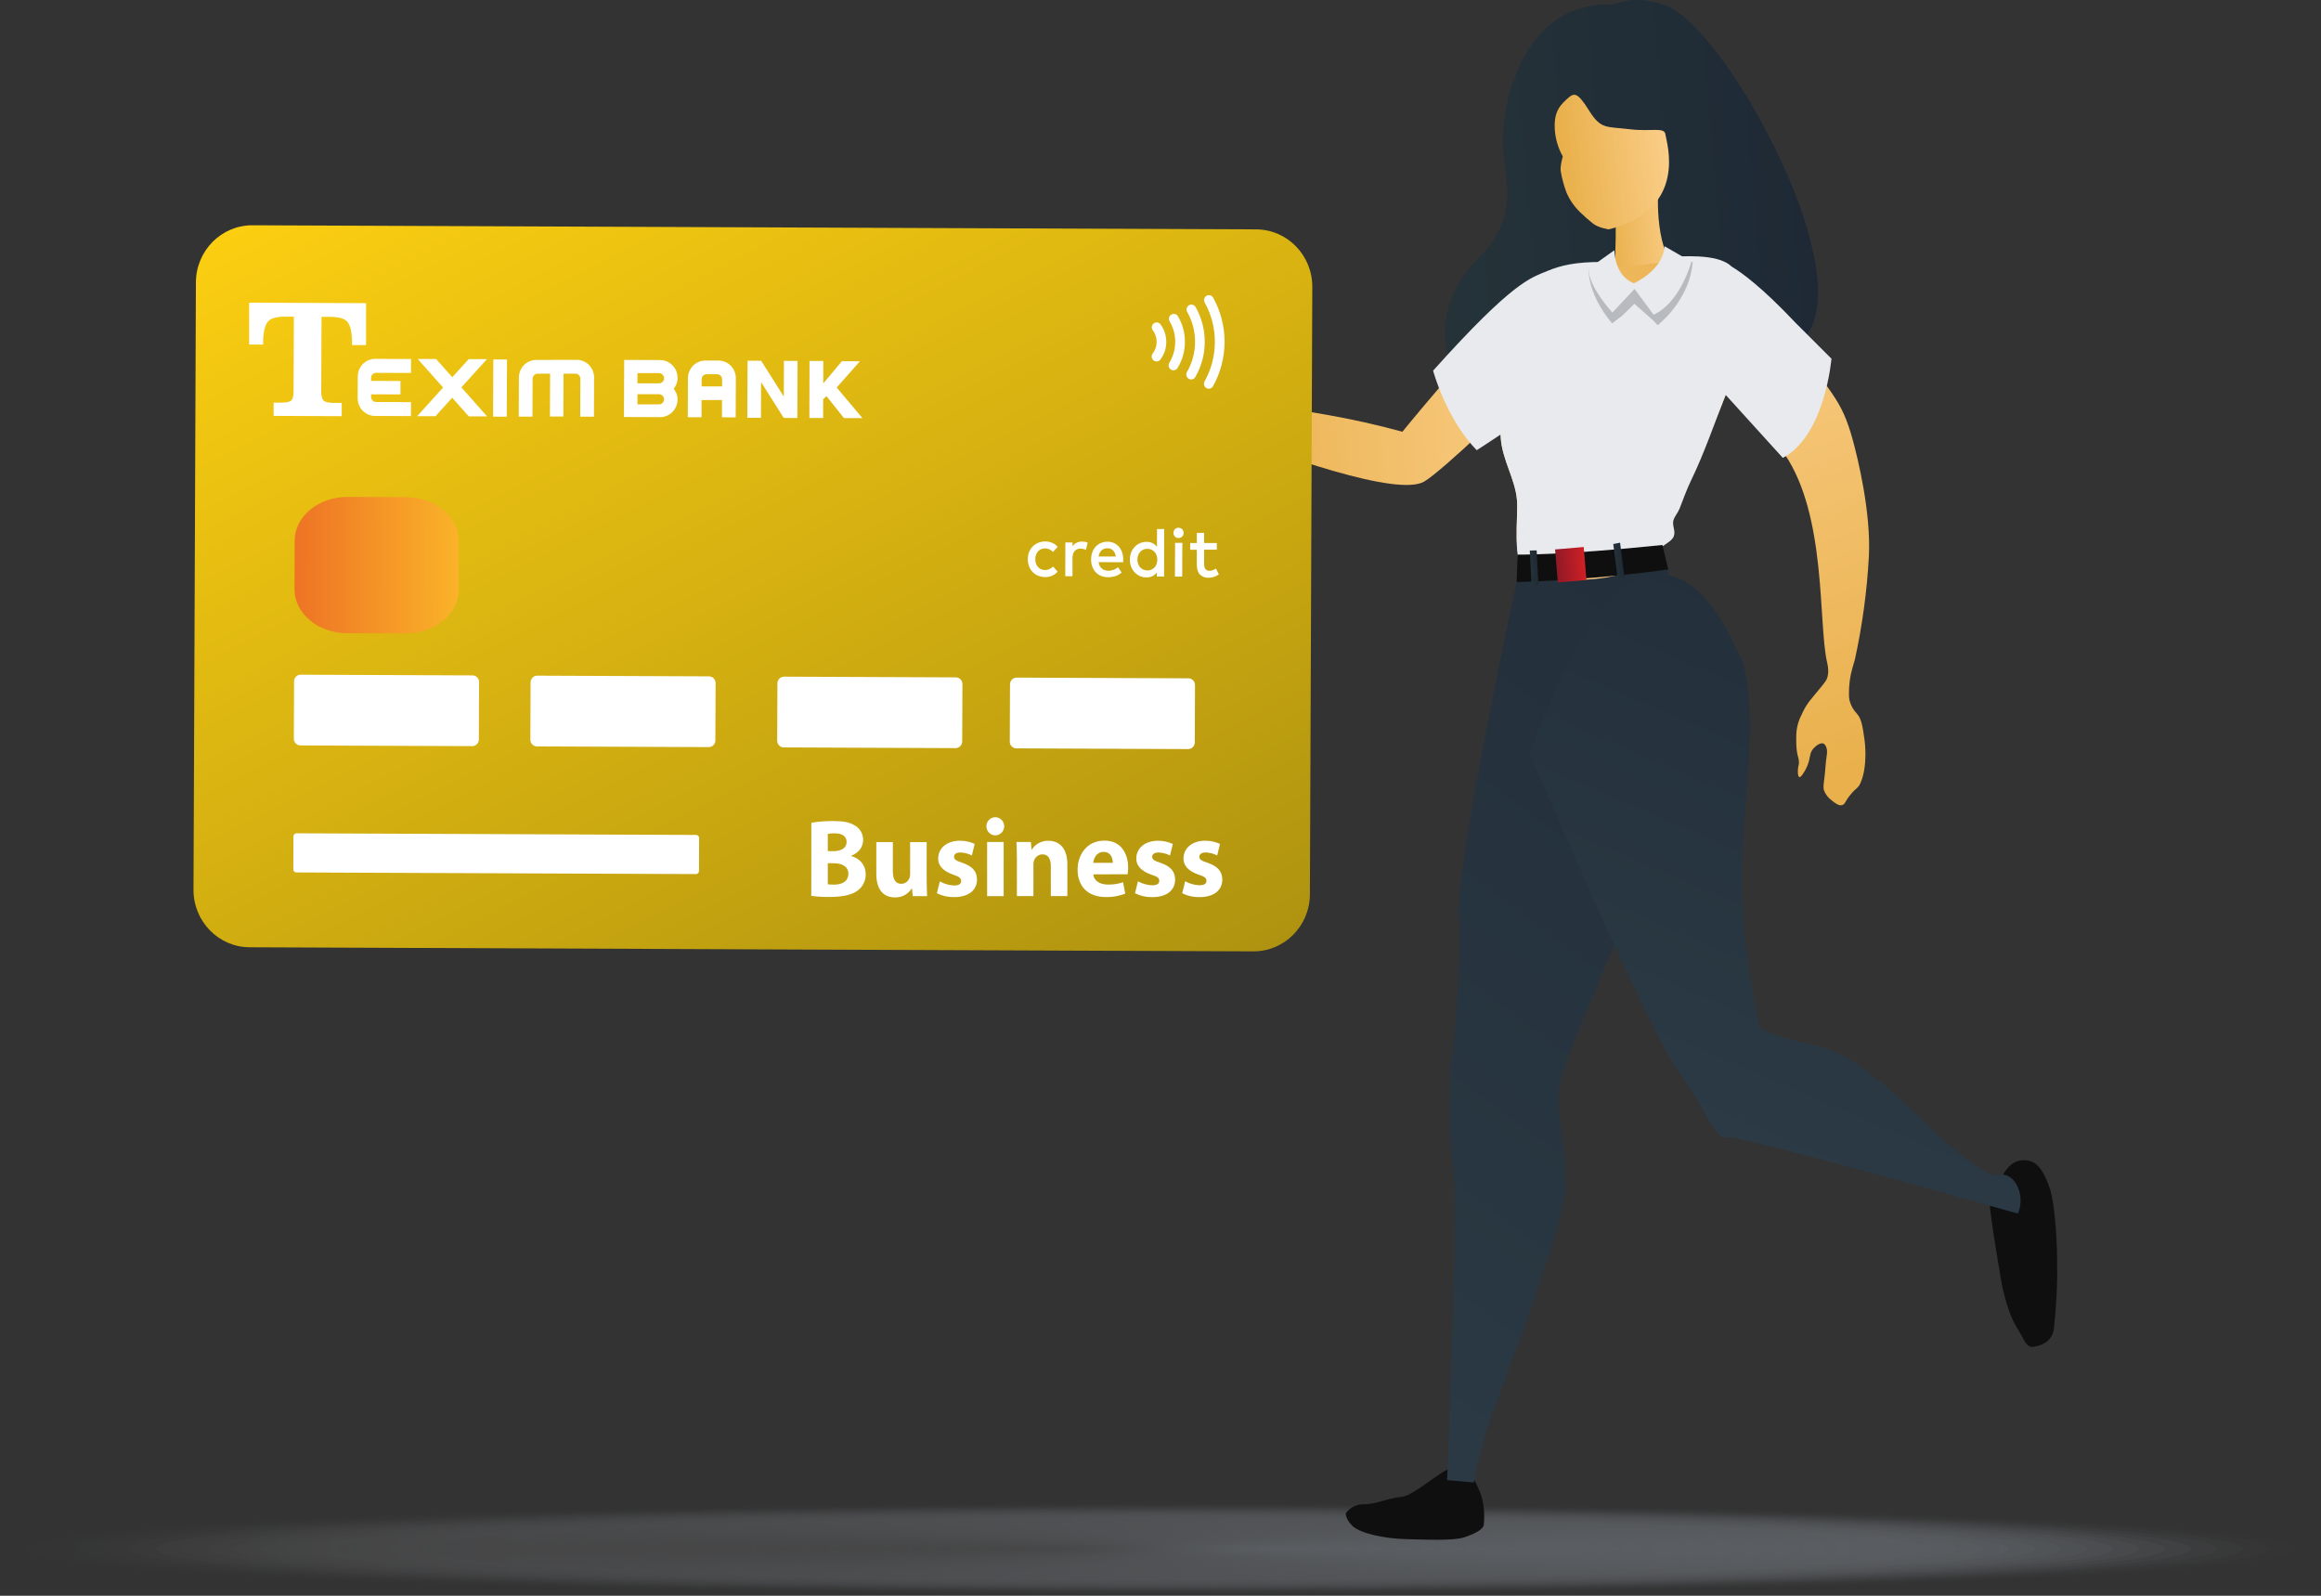 <?xml version="1.0" encoding="UTF-8"?> <svg xmlns="http://www.w3.org/2000/svg" width="400" height="275" viewBox="0 0 400 275" fill="none"><rect x="0" y="0" width="400" height="275" fill="#333333" stroke="none"/><g opacity="0.25"><path opacity="0.02" d="M395.52 266.929C395.52 271.286 307.983 274.817 199.998 274.817C92.013 274.817 4.488 271.286 4.488 266.929C4.488 262.572 92.024 259.041 200.005 259.041C307.987 259.041 395.52 262.572 395.52 266.929Z" fill="url(#paint0_linear_251_14033)"></path><path opacity="0.05" d="M199.998 274.638C305.505 274.638 391.036 271.187 391.036 266.929C391.036 262.671 305.505 259.22 199.998 259.22C94.492 259.22 8.961 262.671 8.961 266.929C8.961 271.187 94.492 274.638 199.998 274.638Z" fill="url(#paint1_linear_251_14033)"></path><path opacity="0.07" d="M386.555 266.929C386.555 271.086 303.02 274.455 199.998 274.455C96.977 274.455 13.442 271.086 13.442 266.929C13.442 262.772 96.977 259.402 199.998 259.402C303.02 259.402 386.555 262.772 386.555 266.929Z" fill="url(#paint2_linear_251_14033)"></path><path opacity="0.1" d="M382.074 266.929C382.074 270.987 300.558 274.276 199.998 274.276C99.438 274.276 17.925 270.987 17.925 266.929C17.925 262.87 99.442 259.582 199.998 259.582C300.555 259.582 382.074 262.87 382.074 266.929Z" fill="url(#paint3_linear_251_14033)"></path><path opacity="0.12" d="M199.998 274.093C298.082 274.093 377.594 270.886 377.594 266.929C377.594 262.972 298.082 259.764 199.998 259.764C101.915 259.764 22.403 262.972 22.403 266.929C22.403 270.886 101.915 274.093 199.998 274.093Z" fill="url(#paint4_linear_251_14033)"></path><path opacity="0.15" d="M373.113 266.929C373.113 270.794 295.608 273.914 199.998 273.914C104.388 273.914 26.887 270.787 26.887 266.929C26.887 263.071 104.392 259.944 199.998 259.944C295.605 259.944 373.113 263.071 373.113 266.929Z" fill="url(#paint5_linear_251_14033)"></path><path opacity="0.17" d="M199.998 273.731C293.131 273.731 368.629 270.686 368.629 266.929C368.629 263.172 293.131 260.126 199.998 260.126C106.866 260.126 31.367 263.172 31.367 266.929C31.367 270.686 106.866 273.731 199.998 273.731Z" fill="url(#paint6_linear_251_14033)"></path><path opacity="0.2" d="M364.152 266.929C364.152 270.587 290.658 273.552 199.998 273.552C109.338 273.552 35.848 270.587 35.848 266.929C35.848 263.271 109.342 260.305 199.998 260.305C290.655 260.305 364.152 263.271 364.152 266.929Z" fill="url(#paint7_linear_251_14033)"></path><path opacity="0.22" d="M359.686 266.929C359.686 270.488 288.183 273.37 199.998 273.37C111.813 273.37 40.328 270.488 40.328 266.929C40.328 263.37 111.817 260.488 199.998 260.488C288.18 260.488 359.686 263.373 359.686 266.929Z" fill="url(#paint8_linear_251_14033)"></path><path opacity="0.24" d="M355.198 266.929C355.198 270.387 285.719 273.19 200.009 273.19C114.298 273.19 44.822 270.379 44.822 266.929C44.822 263.478 114.302 260.667 200.009 260.667C285.715 260.667 355.198 263.471 355.198 266.929Z" fill="url(#paint9_linear_251_14033)"></path><path opacity="0.27" d="M199.998 273.008C283.232 273.008 350.707 270.286 350.707 266.929C350.707 263.572 283.232 260.85 199.998 260.85C116.764 260.85 49.289 263.572 49.289 266.929C49.289 270.286 116.764 273.008 199.998 273.008Z" fill="url(#paint10_linear_251_14033)"></path><path opacity="0.29" d="M346.223 266.929C346.223 270.186 280.755 272.828 199.995 272.828C119.235 272.828 53.77 270.186 53.77 266.929C53.77 263.672 119.238 261.029 199.995 261.029C280.751 261.029 346.223 263.672 346.223 266.929Z" fill="url(#paint11_linear_251_14033)"></path><path opacity="0.32" d="M341.736 266.929C341.736 270.091 278.273 272.649 199.988 272.649C121.703 272.649 58.243 270.088 58.243 266.929C58.243 263.77 121.717 261.212 199.998 261.212C278.28 261.212 341.736 263.77 341.736 266.929Z" fill="url(#paint12_linear_251_14033)"></path><path opacity="0.34" d="M337.266 266.929C337.266 269.989 275.822 272.466 199.998 272.466C124.174 272.466 62.734 270.007 62.734 266.929C62.734 263.851 124.178 261.391 199.998 261.391C275.819 261.391 337.266 263.882 337.266 266.929Z" fill="url(#paint13_linear_251_14033)"></path><path opacity="0.37" d="M332.785 266.929C332.785 269.887 273.333 272.287 199.998 272.287C126.663 272.287 67.215 269.887 67.215 266.929C67.215 263.97 126.684 261.57 199.998 261.57C273.313 261.57 332.785 263.97 332.785 266.929Z" fill="url(#paint14_linear_251_14033)"></path><path opacity="0.39" d="M199.998 272.105C270.858 272.105 328.301 269.787 328.301 266.929C328.301 264.07 270.858 261.753 199.998 261.753C129.139 261.753 71.696 264.07 71.696 266.929C71.696 269.787 129.139 272.105 199.998 272.105Z" fill="url(#paint15_linear_251_14033)"></path><path opacity="0.41" d="M323.82 266.929C323.82 269.687 268.383 271.925 199.998 271.925C131.613 271.925 76.179 269.687 76.179 266.929C76.179 264.171 131.613 261.932 199.998 261.932C268.383 261.932 323.82 264.171 323.82 266.929Z" fill="url(#paint16_linear_251_14033)"></path><path opacity="0.44" d="M319.34 266.929C319.34 269.589 265.908 271.743 199.998 271.743C134.088 271.743 80.66 269.589 80.66 266.929C80.66 264.269 134.088 262.126 199.998 262.126C265.908 262.126 319.34 264.269 319.34 266.929Z" fill="url(#paint17_linear_251_14033)"></path><path opacity="0.46" d="M314.86 266.929C314.86 269.487 263.427 271.563 199.998 271.563C136.57 271.563 85.141 269.504 85.141 266.929C85.141 264.353 136.574 262.294 199.998 262.294C263.423 262.294 314.86 264.371 314.86 266.929Z" fill="url(#paint18_linear_251_14033)"></path><path opacity="0.49" d="M199.998 271.381C260.958 271.381 310.376 269.388 310.376 266.929C310.376 264.47 260.958 262.477 199.998 262.477C139.039 262.477 89.621 264.47 89.621 266.929C89.621 269.388 139.039 271.381 199.998 271.381Z" fill="url(#paint19_linear_251_14033)"></path><path opacity="0.51" d="M305.898 266.929C305.898 269.29 258.487 271.202 199.998 271.202C141.51 271.202 94.102 269.29 94.102 266.929C94.102 264.568 141.527 262.656 199.998 262.656C258.47 262.656 305.898 264.585 305.898 266.929Z" fill="url(#paint20_linear_251_14033)"></path><path opacity="0.54" d="M301.418 266.929C301.418 269.188 256.012 271.022 199.998 271.022C143.985 271.022 98.582 269.188 98.582 266.929C98.582 264.67 143.988 262.828 199.998 262.828C256.008 262.828 301.418 264.67 301.418 266.929Z" fill="url(#paint21_linear_251_14033)"></path><path opacity="0.56" d="M296.934 266.929C296.934 269.09 253.537 270.84 199.998 270.84C146.46 270.84 103.063 269.083 103.063 266.929C103.063 264.775 146.463 263.018 199.998 263.018C253.533 263.018 296.934 264.768 296.934 266.929Z" fill="url(#paint22_linear_251_14033)"></path><path opacity="0.59" d="M292.453 266.929C292.453 268.988 251.062 270.66 199.998 270.66C148.935 270.66 107.547 268.988 107.547 266.929C107.547 264.87 148.938 263.197 199.998 263.197C251.058 263.197 292.453 264.87 292.453 266.929Z" fill="url(#paint23_linear_251_14033)"></path><path opacity="0.61" d="M199.998 270.478C248.585 270.478 287.973 268.889 287.973 266.929C287.973 264.969 248.585 263.38 199.998 263.38C151.411 263.38 112.024 264.969 112.024 266.929C112.024 268.889 151.411 270.478 199.998 270.478Z" fill="url(#paint24_linear_251_14033)"></path><path opacity="0.63" d="M283.492 266.929C283.492 268.791 246.112 270.299 199.998 270.299C153.885 270.299 116.508 268.802 116.508 266.929C116.508 265.056 153.888 263.559 199.998 263.559C246.109 263.559 283.492 265.07 283.492 266.929Z" fill="url(#paint25_linear_251_14033)"></path><path opacity="0.66" d="M279.012 266.929C279.012 268.686 243.637 270.116 199.998 270.116C156.36 270.116 120.988 268.689 120.988 266.929C120.988 265.169 156.37 263.742 199.998 263.742C243.627 263.742 279.012 265.169 279.012 266.929Z" fill="url(#paint26_linear_251_14033)"></path><path opacity="0.68" d="M274.531 266.929C274.531 268.591 241.162 269.937 199.998 269.937C158.835 269.937 125.469 268.591 125.469 266.929C125.469 265.267 158.838 263.921 199.998 263.921C241.158 263.921 274.531 265.267 274.531 266.929Z" fill="url(#paint27_linear_251_14033)"></path><path opacity="0.71" d="M270.051 266.929C270.051 268.489 238.687 269.74 199.998 269.74C161.31 269.74 129.949 268.475 129.949 266.929C129.949 265.383 161.313 264.118 199.998 264.118C238.683 264.118 270.051 265.369 270.051 266.929Z" fill="url(#paint28_linear_251_14033)"></path><path opacity="0.73" d="M265.567 266.929C265.567 268.391 236.226 269.575 199.981 269.575C163.736 269.575 134.416 268.391 134.416 266.929C134.416 265.467 163.757 264.283 199.981 264.283C236.205 264.283 265.567 265.467 265.567 266.929Z" fill="url(#paint29_linear_251_14033)"></path><path opacity="0.76" d="M261.086 266.929C261.086 268.289 233.737 269.388 199.988 269.388C166.239 269.388 138.89 268.282 138.89 266.929C138.89 265.576 166.239 264.469 199.988 264.469C233.737 264.469 261.086 265.569 261.086 266.929Z" fill="url(#paint30_linear_251_14033)"></path><path opacity="0.78" d="M256.606 266.929C256.606 268.19 231.262 269.213 199.995 269.213C168.728 269.213 143.384 268.19 143.384 266.929C143.384 265.668 168.728 264.645 199.995 264.645C231.262 264.645 256.606 265.668 256.606 266.929Z" fill="url(#paint31_linear_251_14033)"></path><path opacity="0.8" d="M252.125 266.929C252.125 268.092 228.787 269.037 200.002 269.037C171.217 269.037 147.878 268.095 147.878 266.929C147.878 265.762 171.217 264.821 200.002 264.821C228.787 264.821 252.125 265.769 252.125 266.929Z" fill="url(#paint32_linear_251_14033)"></path><path opacity="0.83" d="M247.645 266.929C247.645 267.983 226.312 268.851 200.009 268.851C173.705 268.851 152.373 267.99 152.373 266.929C152.373 265.868 173.705 265.007 200.009 265.007C226.312 265.007 247.645 265.868 247.645 266.929Z" fill="url(#paint33_linear_251_14033)"></path><path opacity="0.85" d="M243.164 266.929C243.164 267.892 223.834 268.686 199.998 268.686C176.163 268.686 156.85 267.906 156.85 266.929C156.85 265.952 176.18 265.172 199.998 265.172C223.816 265.172 243.164 265.966 243.164 266.929Z" fill="url(#paint34_linear_251_14033)"></path><path opacity="0.88" d="M238.68 266.929C238.68 267.79 221.362 268.489 199.998 268.489C178.634 268.489 161.316 267.786 161.316 266.929C161.316 266.072 178.638 265.369 199.998 265.369C221.358 265.369 238.68 266.068 238.68 266.929Z" fill="url(#paint35_linear_251_14033)"></path><path opacity="0.9" d="M234.199 266.929C234.199 267.691 218.887 268.31 199.998 268.31C181.11 268.31 165.801 267.691 165.801 266.929C165.801 266.167 181.113 265.548 199.998 265.548C218.883 265.548 234.199 266.167 234.199 266.929Z" fill="url(#paint36_linear_251_14033)"></path><path opacity="0.93" d="M229.719 266.929C229.719 267.593 216.412 268.127 199.998 268.127C183.585 268.127 170.281 267.593 170.281 266.929C170.281 266.265 183.585 265.731 199.998 265.731C216.412 265.731 229.719 266.268 229.719 266.929Z" fill="url(#paint37_linear_251_14033)"></path><path opacity="0.95" d="M225.239 266.929C225.239 267.491 213.941 267.948 199.998 267.948C186.056 267.948 174.762 267.491 174.762 266.929C174.762 266.367 186.06 265.91 199.998 265.91C213.937 265.91 225.239 266.367 225.239 266.929Z" fill="url(#paint38_linear_251_14033)"></path><path opacity="0.98" d="M220.758 266.929C220.758 267.393 211.465 267.765 199.998 267.765C188.531 267.765 179.242 267.393 179.242 266.929C179.242 266.465 188.535 266.093 199.998 266.093C211.462 266.093 220.758 266.465 220.758 266.929Z" fill="url(#paint39_linear_251_14033)"></path><path opacity="0.25" d="M216.277 266.929C216.277 267.28 208.99 267.586 199.998 267.586C191.006 267.586 183.723 267.291 183.723 266.929C183.723 266.567 191.01 266.272 199.998 266.272C208.987 266.272 216.277 266.567 216.277 266.929Z" fill="url(#paint40_linear_251_14033)"></path></g><path d="M290.379 52.748C288.48 56.891 292.229 60.127 296.882 64.85C305.256 73.318 304.248 73.395 307.562 78.262C314.811 88.873 313.344 107.268 314.863 114.077C314.991 114.654 315.298 115.834 314.818 117.043C314.67 117.419 313.907 118.329 312.402 120.142C311.952 120.649 311.548 121.196 311.194 121.776C310.916 122.243 310.669 122.729 310.455 123.231C309.885 124.328 309.582 125.549 309.571 126.79C309.54 127.401 309.571 127.879 309.571 128.101C309.577 128.82 309.66 129.536 309.82 130.237C309.968 130.661 310.039 131.108 310.03 131.558C309.994 131.816 309.944 132.072 309.882 132.324C309.796 132.936 309.837 133.842 310.103 133.923C310.369 134.004 311.042 132.96 311.394 132.166C312.115 130.536 311.739 129.886 312.516 129.004C312.964 128.484 313.776 127.911 314.283 128.15C314.405 128.22 314.506 128.322 314.576 128.445C315.001 129.092 314.863 129.917 314.811 130.233C314.618 131.439 314.594 132.672 314.438 133.884C314.224 135.532 314.221 135.813 314.352 136.214C314.618 136.913 315.083 137.515 315.688 137.943C316.306 138.435 316.91 138.912 317.479 138.74C318.049 138.568 317.956 138.038 319.016 136.822C319.222 136.575 319.442 136.34 319.675 136.119C319.922 135.93 320.146 135.71 320.341 135.465C320.443 135.322 320.53 135.169 320.603 135.009C321.967 132.004 321.349 127.63 321.349 127.63C321.004 125.17 320.835 123.951 320.058 123.034C319.408 122.372 318.948 121.542 318.729 120.634C318.671 120.311 318.644 119.982 318.65 119.654C318.622 118.109 318.826 116.568 319.254 115.086C319.354 114.734 319.664 113.68 319.664 113.68C320.948 107.83 321.756 101.882 322.081 95.897C322.471 88.241 320.124 78.817 319.319 75.869C317.317 68.539 315.719 68.195 307.583 56.543C306.82 55.45 302.485 45.745 295.812 45.946C293.164 45.956 291.742 49.769 290.379 52.748Z" fill="url(#paint41_linear_251_14033)"></path><path d="M287.596 1.191C282.17 -1.23 278.073 0.791 278.073 0.791C261.887 -0.06 258.428 19.326 259.067 25.872C259.705 32.418 261.642 37.545 254.486 44.846C245.96 53.55 248.752 64.112 253.689 67.591C255.825 69.098 258.566 70.163 261.445 70.908C264.867 71.748 268.356 72.272 271.87 72.475C273.575 72.587 275.076 72.626 276.226 72.636H276.758C277.917 72.636 278.601 72.608 278.601 72.608C278.28 65.556 281.103 61.751 284.814 59.867C285.678 59.432 286.584 59.091 287.517 58.849V58.849C290.002 58.235 292.577 58.098 295.111 58.444C298.373 58.87 300.727 59.931 300.437 60.609C302.082 60.924 303.761 61.012 305.429 60.869C307.528 60.651 309.153 59.948 310.368 58.859C321.549 48.841 298.028 5.847 287.596 1.191Z" fill="url(#paint42_linear_251_14033)"></path><path d="M344.984 221.278C344.984 221.278 345.913 226.075 347.463 228.566C349.012 231.057 349.154 232.329 350.569 232.08C351.984 231.83 353.707 231.12 353.98 228.896C354.411 225.007 354.594 221.094 354.525 217.181C354.47 211.812 353.928 207.016 353.389 205.235C352.851 203.453 352.112 201.766 351.073 200.765C350.034 199.764 347.825 199.5 346.351 200.913C344.877 202.325 343.054 206.317 342.951 207.62C342.847 208.924 344.984 221.278 344.984 221.278Z" fill="#100F0F"></path><path d="M249.843 253.085C247.934 253.71 243.478 257.867 241.438 257.983C239.398 258.099 237.03 259.297 235.021 259.23C234.427 259.218 233.84 259.349 233.305 259.613C232.771 259.877 232.306 260.266 231.949 260.748C231.949 260.748 231.738 261.567 233.026 262.909C234.313 264.251 238.708 265.147 242.087 265.232C245.466 265.316 250.399 265.566 252.311 264.937C254.224 264.308 255.573 263.559 255.698 262.828C255.902 261.158 255.772 259.463 255.315 257.846C254.71 255.885 252.947 253.029 252.947 253.029L249.843 253.085Z" fill="#100F0F"></path><path d="M287.507 98.111C287.507 98.111 288.459 138.558 283.116 151.32C277.772 164.081 270.468 180.614 268.963 186.179C267.458 191.745 271.19 200.041 269.233 208.27C267.275 216.5 261.293 232.642 257.814 241.907C256.142 246.307 254.861 250.849 253.986 255.481L249.391 255.07C249.391 255.07 251.238 210.445 250.506 202.747C249.774 195.048 249.529 186.088 250.113 182.761C250.696 179.433 251.783 167.272 251.404 157.592C251.024 147.911 261.376 100.293 261.376 100.293L287.507 98.111Z" fill="url(#paint43_linear_251_14033)"></path><path d="M263.641 129.819C263.641 129.819 283.316 176.13 289.053 184.282C294.79 192.434 295.529 196.45 297.624 195.997C299.72 195.544 347.77 209.142 347.77 209.142C348.113 208.335 348.268 207.457 348.222 206.578C348.176 205.7 347.93 204.844 347.504 204.079C346.04 201.454 343.186 202.624 343.186 202.624C332.219 195.874 329.095 188.966 318.125 182.216C313.838 179.577 307.559 179.707 303.282 177.065C301.939 170.336 299.941 160.708 300.206 149.148C300.451 138.642 303.027 123.926 300.455 114.471C296.24 104.358 290.331 96.347 282.295 99.769C272.374 104.007 263.641 129.819 263.641 129.819Z" fill="url(#paint44_linear_251_14033)"></path><path d="M209.936 69.112C209.936 69.112 207.92 69.151 206.981 68.536C206.042 67.921 205.204 66.255 204.41 65.401C203.616 64.547 203.298 63.845 201.738 62.787C200.178 61.73 200.091 61.659 198.369 61.217C196.646 60.774 195.994 61.023 194.872 60.865C193.75 60.707 193.719 61.122 192.77 60.563C191.821 60.004 191.141 60.138 191.123 60.51C191.106 60.883 191.703 61.698 192.611 62.197C193.519 62.696 194.869 63.012 195.545 63.954C196.222 64.895 196.377 65.672 196.018 65.978C195.659 66.283 195.462 66.522 193.823 66.171C192.604 65.927 191.408 65.574 190.25 65.117C189.56 64.818 188.579 64.414 187.941 64.611C187.302 64.808 186.56 65.472 185.921 65.721C185.283 65.971 184.603 67.127 184.737 67.478C184.872 67.829 185.321 68.128 186.325 69.453C187.33 70.777 187.099 70.946 187.806 71.459C188.514 71.972 193.567 73.392 195.055 73.567C196.7 73.794 198.374 73.603 199.929 73.012C201.507 72.355 202.214 71.793 203.612 72.12C205.01 72.446 205.763 72.534 206.719 73.093C207.635 73.554 208.59 73.928 209.574 74.21L209.936 69.112Z" fill="url(#paint45_linear_251_14033)"></path><path d="M241.687 74.407C241.687 74.407 261.963 49.435 268.104 46.807C274.245 44.178 271.097 58.051 266.299 63.465C261.5 68.88 248.49 81.199 245.456 82.981C240.91 85.651 221.269 78.764 206.857 73.17L205.387 68.768C205.387 68.768 224.496 69.607 241.687 74.407Z" fill="url(#paint46_linear_251_14033)"></path><path d="M278.073 48.957C278.073 48.957 278.849 39.572 278.218 33.605L285.77 32.959C285.77 32.959 284.994 44.066 289.754 47.098C289.754 47.084 278.711 61.807 278.073 48.957Z" fill="url(#paint47_linear_251_14033)"></path><path d="M301.055 57.748C298.418 66.248 294.842 74.657 290.962 82.647C289.253 86.161 286.913 96.087 283.409 97.573C279.015 99.468 274.23 100.23 269.478 99.79C267.662 99.597 264.428 100.043 263.033 98.641C260.517 96.112 261.687 89.277 261.449 86.248C261.155 82.503 258.867 79.252 258.639 75.356C258.363 70.668 260.24 68.859 262.091 65.138C264.583 60.103 262.926 51.547 267.161 47.509C269.609 45.176 274.2 46.079 277.241 46.037C282.674 45.963 288.09 44.74 293.465 44.681C301.004 44.593 303.023 51.406 301.055 57.748Z" fill="url(#paint48_linear_251_14033)"></path><path d="M309.526 55.714C303.634 49.459 300.11 46.929 298.404 45.928C296.029 43.532 289.174 44.284 288.266 44.213C287.358 44.143 285.581 50.032 284.814 48.781C284.048 47.53 283.948 49.294 281.663 49.786C279.378 50.278 277.924 46.434 277.969 47.913C278.014 49.393 276.192 45.155 276.192 45.155C271.635 45.099 268.887 45.756 266.678 46.694C263.837 47.899 260.931 48.317 246.978 63.876C246.978 63.876 249.212 72.19 254.503 77.58C254.503 77.58 256.291 76.438 258.608 74.888C258.608 75.036 258.608 75.187 258.628 75.345C258.856 79.245 261.145 82.496 261.438 86.238C261.676 89.267 260.506 96.804 263.023 99.334C264.403 100.739 267.765 98.438 269.581 98.631C274.238 99.123 279.012 99.418 283.389 97.577C284.718 97.011 285.273 95.82 286.022 94.695C286.654 93.754 288.045 93.459 288.463 92.404C288.808 91.491 288.142 90.56 288.397 89.66C288.58 89.01 289.167 88.364 289.433 87.703C290.085 86.069 290.662 84.39 291.432 82.805C293.73 78.061 295.443 73.016 297.4 68.047L307.251 78.908C314.549 75.043 315.633 61.81 315.633 61.81L309.526 55.714Z" fill="#E8EAEE"></path><path d="M272.111 98.894C272.106 99.059 272.054 99.218 271.962 99.353C271.87 99.489 271.742 99.594 271.592 99.656C271.443 99.719 271.279 99.736 271.12 99.706C270.961 99.676 270.814 99.6 270.696 99.487C270.579 99.374 270.496 99.228 270.458 99.068C270.42 98.909 270.428 98.741 270.481 98.585C270.534 98.43 270.631 98.294 270.758 98.193C270.886 98.092 271.039 98.03 271.2 98.016C271.435 98.011 271.662 98.101 271.833 98.265C272.003 98.43 272.103 98.656 272.111 98.894Z" fill="url(#paint49_linear_251_14033)"></path><path d="M277.261 39.526C277.261 39.526 275.48 39.287 274.5 38.5C273.416 37.611 273.15 37.362 272.336 36.589C271.314 35.616 270.502 34.439 269.95 33.131C269.517 31.973 269.193 30.775 268.984 29.554C268.818 28.76 269.329 26.954 269.329 26.954C268.521 25.514 268.048 23.904 267.948 22.249C267.81 19.568 268.563 18.433 269.909 17.193C271.255 15.952 271.725 15.64 273.903 19.115C275.915 22.326 276.83 21.778 280.934 22.277C284.545 22.713 286.851 21.849 287.013 23.145C287.175 24.442 291.079 36.076 277.261 39.526Z" fill="url(#paint50_linear_251_14033)"></path><path d="M261.552 95.574C261.552 95.574 269.125 95.718 286.502 93.919L287.507 98.135C278.839 99.316 270.117 100.044 261.376 100.317L261.552 95.574Z" fill="#100F0F"></path><path d="M272.937 94.265L268.004 94.687L268.474 100.377L273.406 99.955L272.937 94.265Z" fill="url(#paint51_linear_251_14033)"></path><path d="M265.146 100.852L263.958 100.873L263.641 94.871L264.828 94.85L265.146 100.852Z" fill="url(#paint52_linear_251_14033)"></path><path d="M279.961 99.478L278.791 99.703L278.028 93.75L279.201 93.525L279.961 99.478Z" fill="url(#paint53_linear_251_14033)"></path><path d="M281.673 52.355L284.801 55.124L285.684 56.037C285.684 56.037 291.207 51.821 291.715 45.145C291.287 45.071 290.855 44.997 290.413 44.93C284.908 49.639 279.868 52.098 274.535 46.093C274.3 46.146 274.048 46.206 273.786 46.272C273.786 46.272 273.44 50.489 277.828 55.731L279.606 54.368L281.677 52.348" fill="#B7BABE"></path><path d="M278.221 43.124C278.221 43.124 278.19 47.534 281.601 48.813C281.601 48.813 286.671 46.557 286.851 42.421L291.49 45.102C291.49 45.102 289.65 52.098 284.983 54.238L281.701 49.793L277.876 53.869C277.876 53.869 273.651 49.28 273.789 46.269L278.221 43.124Z" fill="#E8EAEE"></path><path d="M33.762 48.667L33.349 153.319C33.328 158.778 37.657 163.221 43.02 163.243L215.999 163.95C221.362 163.972 225.727 159.564 225.748 154.105L226.161 49.453C226.182 43.994 221.853 39.551 216.49 39.529L43.511 38.822C38.148 38.8 33.783 43.208 33.762 48.667Z" fill="url(#paint54_linear_251_14033)"></path><path d="M198.697 56.94C199.009 57.371 199.214 57.872 199.294 58.401C199.374 58.929 199.327 59.47 199.156 59.976C199.047 60.305 198.887 60.615 198.683 60.893C198.609 60.982 198.554 61.085 198.52 61.196C198.487 61.307 198.476 61.424 198.489 61.54C198.502 61.655 198.537 61.767 198.594 61.868C198.651 61.968 198.728 62.056 198.819 62.126C198.911 62.196 199.015 62.245 199.126 62.272C199.238 62.299 199.353 62.302 199.465 62.282C199.578 62.261 199.685 62.218 199.78 62.154C199.875 62.09 199.957 62.006 200.019 61.909C200.329 61.49 200.572 61.024 200.74 60.528C201.081 59.488 201.081 58.363 200.74 57.323C200.578 56.825 200.338 56.356 200.029 55.935C199.966 55.84 199.885 55.759 199.791 55.697C199.697 55.635 199.591 55.593 199.48 55.573C199.369 55.553 199.256 55.557 199.146 55.583C199.037 55.609 198.934 55.657 198.843 55.725C198.752 55.793 198.676 55.879 198.618 55.977C198.561 56.075 198.524 56.185 198.509 56.298C198.494 56.411 198.502 56.527 198.532 56.637C198.562 56.748 198.613 56.851 198.683 56.94" fill="white"></path><path d="M201.565 55.366C202.207 56.44 202.544 57.674 202.539 58.931C202.534 60.188 202.187 61.419 201.538 62.488C201.475 62.583 201.432 62.69 201.411 62.802C201.39 62.914 201.391 63.03 201.414 63.142C201.438 63.253 201.484 63.359 201.548 63.452C201.613 63.546 201.695 63.625 201.791 63.685C201.886 63.745 201.992 63.785 202.103 63.803C202.214 63.821 202.328 63.815 202.436 63.787C202.545 63.759 202.647 63.709 202.737 63.64C202.826 63.57 202.901 63.484 202.956 63.384C203.77 62.048 204.203 60.509 204.21 58.938C204.216 57.366 203.794 55.823 202.991 54.481C202.873 54.295 202.688 54.163 202.476 54.114C202.263 54.065 202.041 54.102 201.855 54.218C201.67 54.333 201.535 54.517 201.481 54.732C201.427 54.946 201.457 55.174 201.565 55.366" fill="white"></path><path d="M204.606 53.76C205.498 55.336 205.964 57.124 205.956 58.942C205.948 60.761 205.467 62.544 204.562 64.112C204.449 64.307 204.418 64.539 204.474 64.757C204.53 64.976 204.669 65.162 204.86 65.277C205.051 65.391 205.28 65.423 205.494 65.366C205.709 65.309 205.892 65.167 206.004 64.973C207.059 63.146 207.619 61.067 207.627 58.947C207.635 56.828 207.09 54.745 206.049 52.91C205.994 52.813 205.921 52.729 205.835 52.661C205.748 52.594 205.648 52.544 205.543 52.515C205.437 52.486 205.327 52.479 205.218 52.494C205.11 52.509 205.005 52.545 204.91 52.601C204.815 52.657 204.732 52.731 204.666 52.819C204.599 52.908 204.551 53.009 204.522 53.117C204.494 53.224 204.487 53.336 204.502 53.447C204.516 53.557 204.552 53.664 204.606 53.76" fill="white"></path><path d="M207.637 52.161C208.783 54.238 209.38 56.581 209.37 58.963C209.361 61.344 208.744 63.682 207.582 65.749C207.485 65.943 207.465 66.168 207.526 66.377C207.587 66.586 207.724 66.763 207.91 66.872C208.096 66.981 208.315 67.013 208.523 66.961C208.731 66.91 208.912 66.779 209.028 66.596C210.337 64.274 211.03 61.646 211.041 58.969C211.052 56.292 210.38 53.658 209.091 51.325C209.039 51.223 208.968 51.133 208.882 51.06C208.795 50.987 208.695 50.932 208.587 50.899C208.479 50.866 208.366 50.856 208.254 50.869C208.143 50.882 208.034 50.917 207.936 50.974C207.839 51.03 207.753 51.106 207.684 51.197C207.616 51.288 207.566 51.392 207.538 51.503C207.51 51.614 207.505 51.729 207.522 51.842C207.539 51.956 207.578 52.064 207.637 52.161" fill="white"></path><path d="M79.048 101.646C79.048 105.823 74.94 109.193 69.911 109.172L59.831 109.133C54.802 109.112 50.739 105.708 50.756 101.53L50.788 93.156C50.788 88.979 54.895 85.609 59.925 85.63L70.004 85.672C75.034 85.693 79.1 89.094 79.082 93.272L79.048 101.646Z" fill="url(#paint55_linear_251_14033)"></path><path d="M180.143 93.308C180.554 93.305 180.962 93.386 181.341 93.547C181.704 93.7 182.025 93.941 182.276 94.249L181.472 95.114C181.286 94.931 181.073 94.779 180.84 94.664C180.608 94.559 180.356 94.505 180.102 94.506C179.872 94.504 179.644 94.55 179.432 94.639C179.228 94.728 179.045 94.858 178.894 95.022C178.742 95.193 178.625 95.392 178.548 95.609C178.461 95.851 178.418 96.107 178.421 96.365C178.414 96.622 178.457 96.879 178.545 97.12C178.619 97.34 178.737 97.542 178.89 97.714C179.04 97.878 179.223 98.008 179.425 98.097C179.636 98.191 179.864 98.238 180.095 98.237C180.36 98.239 180.623 98.182 180.865 98.069C181.096 97.957 181.31 97.811 181.5 97.637L182.266 98.511C182.01 98.819 181.686 99.06 181.32 99.214C180.942 99.373 180.535 99.452 180.126 99.446C179.702 99.451 179.282 99.368 178.89 99.204C178.533 99.059 178.211 98.839 177.944 98.557C177.68 98.279 177.475 97.949 177.34 97.587C177.194 97.2 177.122 96.787 177.13 96.372C177.126 95.956 177.199 95.543 177.347 95.156C177.484 94.793 177.694 94.462 177.963 94.186C178.233 93.909 178.555 93.693 178.911 93.55C179.302 93.387 179.721 93.304 180.143 93.308ZM186.491 93.332C186.665 93.331 186.838 93.345 187.009 93.374C187.16 93.402 187.308 93.444 187.451 93.501L187.147 94.759C187.002 94.683 186.848 94.629 186.688 94.597C186.528 94.562 186.365 94.544 186.201 94.541C186.012 94.538 185.825 94.572 185.649 94.643C185.485 94.709 185.338 94.811 185.217 94.942C185.094 95.085 184.999 95.252 184.938 95.433C184.866 95.647 184.83 95.872 184.831 96.097V99.299H183.585L183.605 93.48H184.841V94.133C185.021 93.868 185.268 93.656 185.556 93.522C185.851 93.394 186.17 93.329 186.491 93.332ZM190.882 93.35C191.258 93.348 191.631 93.425 191.976 93.578C192.301 93.722 192.591 93.937 192.825 94.207C193.07 94.489 193.258 94.817 193.378 95.173C193.513 95.573 193.579 95.994 193.574 96.417C193.574 96.498 193.574 96.579 193.574 96.663C193.574 96.748 193.574 96.818 193.554 96.892L189.329 96.874C189.358 97.111 189.432 97.34 189.546 97.549C189.645 97.726 189.776 97.882 189.933 98.009C190.084 98.13 190.256 98.221 190.44 98.276C190.629 98.334 190.826 98.364 191.023 98.364C191.318 98.363 191.61 98.309 191.886 98.206C192.174 98.102 192.442 97.95 192.68 97.756L193.305 98.666C192.981 98.954 192.601 99.169 192.19 99.299C191.788 99.42 191.37 99.48 190.951 99.474C190.547 99.477 190.147 99.402 189.77 99.253C189.421 99.111 189.105 98.895 188.842 98.62C188.58 98.346 188.378 98.017 188.248 97.658C188.102 97.256 188.032 96.831 188.041 96.403C188.036 95.978 188.109 95.555 188.255 95.156C188.385 94.797 188.584 94.468 188.842 94.19C189.096 93.921 189.403 93.709 189.743 93.568C190.107 93.419 190.497 93.345 190.889 93.35H190.882ZM190.851 94.481C190.648 94.477 190.447 94.511 190.257 94.583C190.09 94.647 189.938 94.746 189.812 94.875C189.682 95.005 189.576 95.159 189.501 95.328C189.418 95.512 189.361 95.707 189.332 95.908H192.297C192.256 95.514 192.09 95.144 191.824 94.854C191.695 94.728 191.542 94.63 191.375 94.567C191.208 94.502 191.029 94.474 190.851 94.481V94.481ZM197.606 93.378C197.972 93.37 198.334 93.452 198.662 93.617C198.949 93.769 199.2 93.982 199.398 94.242V91.171H200.644L200.613 99.362H199.367V98.659C199.167 98.918 198.914 99.129 198.625 99.278C198.295 99.438 197.933 99.515 197.568 99.502C197.182 99.506 196.8 99.427 196.446 99.27C196.106 99.12 195.799 98.903 195.542 98.631C195.279 98.352 195.074 98.022 194.938 97.661C194.788 97.268 194.714 96.849 194.72 96.428C194.718 96.008 194.794 95.592 194.945 95.201C195.086 94.841 195.295 94.512 195.559 94.232C195.818 93.962 196.128 93.748 196.471 93.603C196.83 93.448 197.216 93.372 197.606 93.378V93.378ZM197.751 94.576C197.502 94.57 197.255 94.619 197.026 94.72C196.819 94.812 196.635 94.949 196.484 95.121C196.334 95.294 196.217 95.494 196.139 95.711C195.98 96.18 195.98 96.69 196.139 97.159C196.215 97.378 196.332 97.579 196.484 97.752C196.633 97.924 196.817 98.061 197.023 98.153C197.249 98.259 197.495 98.312 197.744 98.308C197.981 98.31 198.216 98.262 198.435 98.167C198.641 98.076 198.826 97.943 198.98 97.777C199.132 97.606 199.249 97.407 199.325 97.19C199.491 96.71 199.491 96.187 199.325 95.707C199.249 95.49 199.132 95.289 198.98 95.117C198.828 94.949 198.643 94.814 198.438 94.72C198.221 94.625 197.987 94.576 197.751 94.576ZM203.74 99.365H202.487L202.511 93.547H203.764L203.74 99.365ZM209.712 94.734H207.52V97.268C207.516 97.436 207.541 97.603 207.592 97.763C207.629 97.893 207.694 98.013 207.782 98.114C207.862 98.2 207.96 98.265 208.069 98.304C208.179 98.346 208.296 98.367 208.414 98.367C208.617 98.369 208.819 98.331 209.008 98.255C209.203 98.182 209.391 98.089 209.567 97.977L210.061 98.996C209.815 99.158 209.554 99.292 209.28 99.397C208.968 99.513 208.637 99.57 208.304 99.566C208.028 99.581 207.751 99.54 207.492 99.444C207.232 99.347 206.994 99.199 206.792 99.007C206.446 98.656 206.257 98.069 206.257 97.296V94.738H205.117V93.582H206.26V91.825H207.513V93.582H209.702L209.712 94.734ZM202.763 91.006C202.658 91.049 202.563 91.114 202.484 91.196C202.405 91.278 202.343 91.374 202.301 91.481C202.256 91.592 202.234 91.712 202.235 91.832C202.234 91.952 202.255 92.071 202.297 92.183C202.338 92.289 202.401 92.385 202.48 92.464C202.558 92.546 202.653 92.611 202.756 92.654C202.978 92.743 203.225 92.743 203.447 92.654C203.552 92.614 203.649 92.551 203.73 92.471C203.81 92.391 203.875 92.296 203.92 92.19C203.965 92.079 203.989 91.96 203.989 91.839C203.99 91.718 203.967 91.598 203.92 91.487C203.876 91.381 203.813 91.284 203.733 91.203C203.608 91.077 203.45 90.992 203.277 90.957C203.105 90.922 202.926 90.939 202.763 91.006V91.006Z" fill="white"></path><path d="M50.594 67.464L50.646 54.569H49.141C47.721 54.569 46.759 54.822 46.255 55.328C45.751 55.834 45.451 56.862 45.354 58.413V59.382H42.938V56.118V52.162L53.004 52.2L63.087 52.242V56.185V59.467H60.67V58.479C60.587 56.933 60.294 55.9 59.794 55.387C59.293 54.874 58.333 54.611 56.915 54.604H55.41L55.361 67.503C55.361 68.271 55.503 68.784 55.786 69.042C56.069 69.299 56.644 69.429 57.512 69.432H58.893V71.719L53.024 71.695L47.156 71.67V69.382H48.506C49.352 69.382 49.918 69.263 50.197 69.007C50.477 68.75 50.591 68.23 50.594 67.464Z" fill="white"></path><path d="M116.097 67C116.458 66.566 116.689 66.035 116.763 65.472V65.099C116.764 64.293 116.452 63.52 115.894 62.949C115.336 62.377 114.579 62.054 113.788 62.049L107.574 62.021L107.533 71.859L113.767 71.888C114.558 71.888 115.318 71.57 115.879 71.003C116.441 70.435 116.759 69.664 116.763 68.859V68.518C116.685 67.958 116.454 67.433 116.097 67V67ZM109.863 64.301H113.584C113.697 64.302 113.809 64.325 113.913 64.369C114.017 64.414 114.111 64.479 114.191 64.56C114.27 64.642 114.333 64.738 114.376 64.845C114.419 64.951 114.441 65.065 114.44 65.18V65.31V65.44H114.413L114.392 65.496C114.329 65.665 114.215 65.811 114.068 65.911C113.92 66.012 113.745 66.064 113.567 66.058H109.856L109.863 64.301ZM113.584 69.688H109.863C109.863 69.628 109.863 68.56 109.863 68.56C109.863 68.56 109.863 68.068 109.863 67.935H113.584C113.773 67.936 113.956 68.001 114.106 68.118C114.255 68.235 114.363 68.399 114.413 68.585L114.44 68.817C114.439 69.047 114.349 69.268 114.188 69.43C114.028 69.593 113.811 69.684 113.584 69.684V69.688Z" fill="white"></path><path d="M145.086 62.253C145.086 62.253 142.342 65.521 141.886 66.072V62.207H139.511L139.487 72.032H141.862V68.799L142.438 68.265L145.452 72.053H148.631L144.195 66.782L148.199 62.257L145.086 62.253Z" fill="white"></path><path d="M126.787 71.933L126.815 65.187C126.815 64.381 126.502 63.608 125.945 63.036C125.388 62.465 124.631 62.14 123.839 62.133H121.558C120.766 62.133 120.007 62.452 119.445 63.019C118.883 63.587 118.564 64.357 118.558 65.162L118.534 71.909H120.902C120.902 71.909 120.902 69.098 120.902 68.936H124.43V71.912L126.787 71.933ZM124.444 66.596H120.919V65.356C120.919 65.241 120.942 65.127 120.985 65.022C121.029 64.916 121.094 64.82 121.175 64.741C121.335 64.579 121.552 64.488 121.779 64.488H123.594C123.821 64.491 124.036 64.585 124.196 64.749C124.355 64.912 124.445 65.132 124.447 65.363L124.444 66.596Z" fill="white"></path><path d="M92.424 62.028C91.632 62.025 90.872 62.342 90.31 62.909C89.747 63.477 89.429 64.248 89.424 65.053L89.404 71.796H91.761L91.792 65.261C91.796 65.031 91.888 64.811 92.048 64.649C92.127 64.568 92.221 64.504 92.325 64.459C92.428 64.415 92.539 64.393 92.652 64.393H94.809L94.778 71.772H97.087L97.118 64.393H99.172C99.284 64.394 99.395 64.417 99.498 64.462C99.601 64.506 99.695 64.571 99.773 64.653C99.853 64.733 99.916 64.829 99.959 64.934C100.002 65.04 100.023 65.153 100.022 65.268L99.994 71.803H102.362L102.386 65.064C102.389 64.258 102.077 63.484 101.52 62.912C100.963 62.339 100.206 62.015 99.414 62.011L92.424 62.028Z" fill="white"></path><path d="M80.774 61.891L77.944 65.004L75.151 61.863H71.999L76.359 66.782L71.892 71.726H75.047L77.93 68.539L80.788 71.751H83.939L79.514 66.761L83.915 61.891H80.774Z" fill="white"></path><path d="M64.657 61.842C63.865 61.84 63.105 62.158 62.542 62.725C61.98 63.293 61.662 64.064 61.657 64.871L61.64 68.627C61.638 69.433 61.95 70.207 62.508 70.779C63.066 71.352 63.824 71.676 64.616 71.68L70.829 71.705V69.302L64.805 69.277C64.579 69.275 64.362 69.182 64.202 69.018C64.043 68.854 63.953 68.633 63.953 68.402V67.952L69.017 67.973V65.658L63.949 65.637V65.117C63.949 65.002 63.972 64.888 64.016 64.783C64.06 64.677 64.124 64.582 64.205 64.502C64.366 64.34 64.583 64.249 64.809 64.249L70.836 64.273V61.87L64.657 61.842Z" fill="white"></path><path d="M85.019 61.941L84.98 71.8L87.337 71.81L87.376 61.951L85.019 61.941Z" fill="white"></path><path d="M137.412 72.028L137.45 62.2L135.106 62.19L135.082 68.346L131.182 62.176H131.178V62.172L128.834 62.165L128.796 71.996L131.14 72.007L131.164 65.847L135.068 72.018V72.025L137.412 72.032V72.028Z" fill="white"></path><path d="M119.968 143.885L51.097 143.603C50.809 143.602 50.575 143.839 50.574 144.132L50.551 149.817C50.55 150.11 50.782 150.349 51.07 150.35L119.942 150.631C120.229 150.632 120.464 150.396 120.465 150.103L120.487 144.418C120.488 144.125 120.256 143.886 119.968 143.885Z" fill="white"></path><path d="M81.433 116.391L51.819 116.27C51.192 116.267 50.682 116.783 50.679 117.421L50.64 127.302C50.638 127.94 51.144 128.46 51.771 128.462L81.385 128.583C82.012 128.586 82.522 128.07 82.525 127.432L82.564 117.551C82.567 116.913 82.06 116.393 81.433 116.391Z" fill="white"></path><path d="M122.195 116.557L92.582 116.436C91.954 116.434 91.444 116.949 91.442 117.588L91.403 127.468C91.4 128.107 91.906 128.626 92.534 128.629L122.147 128.75C122.774 128.752 123.285 128.237 123.287 127.599L123.326 117.718C123.329 117.079 122.822 116.56 122.195 116.557Z" fill="white"></path><path d="M164.735 116.731L135.121 116.61C134.494 116.608 133.984 117.123 133.981 117.761L133.942 127.642C133.94 128.281 134.446 128.8 135.073 128.803L164.687 128.924C165.314 128.926 165.825 128.411 165.827 127.772L165.866 117.892C165.869 117.253 165.362 116.734 164.735 116.731Z" fill="white"></path><path d="M204.817 116.895L175.204 116.774C174.577 116.771 174.066 117.287 174.064 117.925L174.025 127.806C174.022 128.444 174.528 128.964 175.156 128.967L204.769 129.088C205.396 129.09 205.907 128.575 205.909 127.936L205.948 118.056C205.951 117.417 205.444 116.897 204.817 116.895Z" fill="white"></path><path d="M139.829 141.78C141.05 141.582 142.285 141.485 143.522 141.492C145.265 141.492 146.332 141.664 147.25 142.215C147.708 142.454 148.09 142.818 148.356 143.266C148.621 143.714 148.758 144.229 148.752 144.752C148.752 145.877 148.096 146.927 146.681 147.482V147.518C148.123 147.901 149.193 149.025 149.193 150.68C149.2 151.207 149.086 151.729 148.858 152.203C148.631 152.678 148.298 153.091 147.885 153.41C146.967 154.155 145.431 154.573 142.918 154.577C141.879 154.587 140.841 154.524 139.811 154.387L139.829 141.78ZM142.663 146.681H143.598C145.117 146.681 145.904 146.049 145.904 145.097C145.904 144.144 145.172 143.61 143.878 143.61C143.469 143.595 143.06 143.627 142.659 143.705L142.663 146.681ZM142.663 152.388C143.028 152.44 143.398 152.459 143.767 152.444C145.062 152.444 146.204 151.927 146.204 150.571C146.204 149.274 145.058 148.761 143.633 148.761H142.659L142.663 152.388Z" fill="white"></path><path d="M159.701 151.442C159.701 152.662 159.739 153.653 159.777 154.436H157.302L157.171 153.122H157.116C156.808 153.608 156.383 154.004 155.88 154.272C155.377 154.54 154.814 154.67 154.247 154.65C152.373 154.65 151.023 153.47 151.023 150.589V145.118H153.871V150.135C153.871 151.488 154.302 152.31 155.314 152.31C155.624 152.31 155.927 152.213 156.182 152.032C156.437 151.851 156.631 151.595 156.739 151.298C156.818 151.097 156.855 150.882 156.85 150.666V145.118H159.701V151.442Z" fill="white"></path><path d="M161.969 151.896C162.722 152.322 163.562 152.562 164.423 152.598C165.286 152.598 165.642 152.31 165.642 151.832C165.642 151.355 165.345 151.091 164.309 150.74C162.397 150.093 161.665 149.046 161.682 147.957C161.682 146.2 163.142 144.886 165.41 144.882C166.296 144.872 167.173 145.061 167.979 145.434L167.492 147.419C166.874 147.106 166.197 146.931 165.507 146.906C164.817 146.906 164.42 147.191 164.42 147.651C164.42 148.111 164.765 148.336 165.901 148.705C167.644 149.313 168.358 150.209 168.376 151.565C168.376 153.322 167.047 154.598 164.423 154.598C163.398 154.619 162.383 154.391 161.461 153.934L161.969 151.896Z" fill="white"></path><path d="M171.52 143.955C171.115 143.952 170.726 143.786 170.441 143.493C170.155 143.2 169.995 142.803 169.996 142.39C169.997 141.977 170.159 141.581 170.447 141.29C170.734 140.998 171.123 140.834 171.529 140.834C171.935 140.834 172.324 140.998 172.611 141.29C172.898 141.581 173.06 141.977 173.062 142.39C173.063 142.803 172.903 143.2 172.617 143.493C172.332 143.786 171.943 143.952 171.538 143.955H171.52ZM170.122 154.429V145.1H172.97V154.429H170.122Z" fill="white"></path><path d="M175.252 148.073C175.252 146.91 175.214 145.936 175.176 145.097H177.651L177.782 146.393H177.837C178.144 145.918 178.565 145.53 179.061 145.266C179.556 145.003 180.109 144.872 180.668 144.886C182.542 144.886 183.947 146.161 183.947 148.909V154.422H181.099V149.253C181.099 148.052 180.685 147.233 179.656 147.233C179.332 147.237 179.017 147.343 178.756 147.538C178.494 147.733 178.298 148.006 178.196 148.319C178.122 148.553 178.089 148.8 178.1 149.046V154.426H175.252V148.073Z" fill="white"></path><path d="M188.428 150.68C188.524 151.882 189.684 152.454 191.016 152.437C191.876 152.451 192.732 152.315 193.547 152.036L193.923 154C192.866 154.417 191.739 154.619 190.606 154.594C187.499 154.594 185.711 152.767 185.711 149.847C185.711 147.482 187.168 144.868 190.336 144.865C193.298 144.865 194.423 147.208 194.423 149.517C194.424 149.901 194.393 150.284 194.33 150.662L188.428 150.68ZM191.783 148.695C191.783 147.992 191.482 146.804 190.188 146.808C188.969 146.808 188.483 147.932 188.407 148.695H191.783Z" fill="white"></path><path d="M196.111 151.878C196.868 152.296 197.709 152.531 198.569 152.563C199.429 152.563 199.788 152.275 199.784 151.797C199.781 151.319 199.505 151.074 198.455 150.743C196.543 150.097 195.811 149.05 195.828 147.96C195.828 146.203 197.288 144.889 199.556 144.889C200.442 144.876 201.32 145.065 202.125 145.441L201.638 147.423C201.019 147.111 200.343 146.937 199.653 146.91C198.963 146.91 198.566 147.198 198.566 147.655C198.566 148.111 198.911 148.34 200.047 148.709C201.79 149.317 202.501 150.213 202.522 151.569C202.522 153.326 201.193 154.601 198.569 154.605C197.544 154.625 196.529 154.396 195.607 153.937L196.111 151.878Z" fill="white"></path><path d="M204.247 151.871C205.003 152.289 205.843 152.523 206.702 152.556C207.565 152.556 207.92 152.272 207.92 151.794C207.92 151.316 207.637 151.07 206.588 150.74C204.675 150.093 203.944 149.042 203.961 147.957C203.961 146.2 205.421 144.886 207.689 144.882C208.574 144.872 209.451 145.061 210.257 145.434L209.77 147.419C209.153 147.105 208.476 146.93 207.786 146.906C207.095 146.906 206.698 147.191 206.698 147.651C206.698 148.111 207.043 148.336 208.179 148.705C209.905 149.317 210.637 150.213 210.654 151.565C210.654 153.322 209.325 154.601 206.702 154.601C205.677 154.62 204.662 154.393 203.74 153.937L204.247 151.871Z" fill="white"></path><defs><linearGradient id="paint0_linear_251_14033" x1="4.481" y1="266.929" x2="395.52" y2="266.929" gradientUnits="userSpaceOnUse"><stop stop-color="#808184"></stop><stop offset="1" stop-color="#D1E1F2"></stop></linearGradient><linearGradient id="paint1_linear_251_14033" x1="8.961" y1="266.929" x2="391.039" y2="266.929" gradientUnits="userSpaceOnUse"><stop stop-color="#808184"></stop><stop offset="1" stop-color="#D1E1F2"></stop></linearGradient><linearGradient id="paint2_linear_251_14033" x1="13.442" y1="266.929" x2="386.555" y2="266.929" gradientUnits="userSpaceOnUse"><stop stop-color="#808184"></stop><stop offset="1" stop-color="#D1E1F2"></stop></linearGradient><linearGradient id="paint3_linear_251_14033" x1="17.925" y1="266.929" x2="382.074" y2="266.929" gradientUnits="userSpaceOnUse"><stop stop-color="#808184"></stop><stop offset="1" stop-color="#D1E1F2"></stop></linearGradient><linearGradient id="paint4_linear_251_14033" x1="22.406" y1="266.929" x2="377.594" y2="266.929" gradientUnits="userSpaceOnUse"><stop stop-color="#808184"></stop><stop offset="1" stop-color="#D1E1F2"></stop></linearGradient><linearGradient id="paint5_linear_251_14033" x1="26.887" y1="266.929" x2="373.113" y2="266.929" gradientUnits="userSpaceOnUse"><stop stop-color="#808184"></stop><stop offset="1" stop-color="#D1E1F2"></stop></linearGradient><linearGradient id="paint6_linear_251_14033" x1="31.367" y1="266.929" x2="368.633" y2="266.929" gradientUnits="userSpaceOnUse"><stop stop-color="#808184"></stop><stop offset="1" stop-color="#D1E1F2"></stop></linearGradient><linearGradient id="paint7_linear_251_14033" x1="35.848" y1="266.929" x2="364.152" y2="266.929" gradientUnits="userSpaceOnUse"><stop stop-color="#808184"></stop><stop offset="1" stop-color="#D1E1F2"></stop></linearGradient><linearGradient id="paint8_linear_251_14033" x1="40.328" y1="266.929" x2="359.672" y2="266.929" gradientUnits="userSpaceOnUse"><stop stop-color="#808184"></stop><stop offset="1" stop-color="#D1E1F2"></stop></linearGradient><linearGradient id="paint9_linear_251_14033" x1="44.812" y1="266.929" x2="355.188" y2="266.929" gradientUnits="userSpaceOnUse"><stop stop-color="#808184"></stop><stop offset="1" stop-color="#D1E1F2"></stop></linearGradient><linearGradient id="paint10_linear_251_14033" x1="49.293" y1="266.929" x2="350.707" y2="266.929" gradientUnits="userSpaceOnUse"><stop stop-color="#808184"></stop><stop offset="1" stop-color="#D1E1F2"></stop></linearGradient><linearGradient id="paint11_linear_251_14033" x1="53.773" y1="266.929" x2="346.227" y2="266.929" gradientUnits="userSpaceOnUse"><stop stop-color="#808184"></stop><stop offset="1" stop-color="#D1E1F2"></stop></linearGradient><linearGradient id="paint12_linear_251_14033" x1="58.254" y1="266.929" x2="341.746" y2="266.929" gradientUnits="userSpaceOnUse"><stop stop-color="#808184"></stop><stop offset="1" stop-color="#D1E1F2"></stop></linearGradient><linearGradient id="paint13_linear_251_14033" x1="62.734" y1="266.929" x2="337.266" y2="266.929" gradientUnits="userSpaceOnUse"><stop stop-color="#808184"></stop><stop offset="1" stop-color="#D1E1F2"></stop></linearGradient><linearGradient id="paint14_linear_251_14033" x1="67.215" y1="266.929" x2="332.785" y2="266.929" gradientUnits="userSpaceOnUse"><stop stop-color="#808184"></stop><stop offset="1" stop-color="#D1E1F2"></stop></linearGradient><linearGradient id="paint15_linear_251_14033" x1="71.696" y1="266.929" x2="328.301" y2="266.929" gradientUnits="userSpaceOnUse"><stop stop-color="#808184"></stop><stop offset="1" stop-color="#D1E1F2"></stop></linearGradient><linearGradient id="paint16_linear_251_14033" x1="76.179" y1="266.929" x2="323.82" y2="266.929" gradientUnits="userSpaceOnUse"><stop stop-color="#808184"></stop><stop offset="1" stop-color="#D1E1F2"></stop></linearGradient><linearGradient id="paint17_linear_251_14033" x1="80.66" y1="266.929" x2="319.34" y2="266.929" gradientUnits="userSpaceOnUse"><stop stop-color="#808184"></stop><stop offset="1" stop-color="#D1E1F2"></stop></linearGradient><linearGradient id="paint18_linear_251_14033" x1="85.141" y1="266.929" x2="314.86" y2="266.929" gradientUnits="userSpaceOnUse"><stop stop-color="#808184"></stop><stop offset="1" stop-color="#D1E1F2"></stop></linearGradient><linearGradient id="paint19_linear_251_14033" x1="89.621" y1="266.929" x2="310.379" y2="266.929" gradientUnits="userSpaceOnUse"><stop stop-color="#808184"></stop><stop offset="1" stop-color="#D1E1F2"></stop></linearGradient><linearGradient id="paint20_linear_251_14033" x1="94.102" y1="266.929" x2="305.898" y2="266.929" gradientUnits="userSpaceOnUse"><stop stop-color="#808184"></stop><stop offset="1" stop-color="#D1E1F2"></stop></linearGradient><linearGradient id="paint21_linear_251_14033" x1="98.582" y1="266.929" x2="301.418" y2="266.929" gradientUnits="userSpaceOnUse"><stop stop-color="#808184"></stop><stop offset="1" stop-color="#D1E1F2"></stop></linearGradient><linearGradient id="paint22_linear_251_14033" x1="103.063" y1="266.929" x2="296.934" y2="266.929" gradientUnits="userSpaceOnUse"><stop stop-color="#808184"></stop><stop offset="1" stop-color="#D1E1F2"></stop></linearGradient><linearGradient id="paint23_linear_251_14033" x1="107.547" y1="266.929" x2="292.453" y2="266.929" gradientUnits="userSpaceOnUse"><stop stop-color="#808184"></stop><stop offset="1" stop-color="#D1E1F2"></stop></linearGradient><linearGradient id="paint24_linear_251_14033" x1="112.027" y1="266.929" x2="287.973" y2="266.929" gradientUnits="userSpaceOnUse"><stop stop-color="#808184"></stop><stop offset="1" stop-color="#D1E1F2"></stop></linearGradient><linearGradient id="paint25_linear_251_14033" x1="116.508" y1="266.929" x2="283.492" y2="266.929" gradientUnits="userSpaceOnUse"><stop stop-color="#808184"></stop><stop offset="1" stop-color="#D1E1F2"></stop></linearGradient><linearGradient id="paint26_linear_251_14033" x1="120.988" y1="266.929" x2="279.012" y2="266.929" gradientUnits="userSpaceOnUse"><stop stop-color="#808184"></stop><stop offset="1" stop-color="#D1E1F2"></stop></linearGradient><linearGradient id="paint27_linear_251_14033" x1="125.469" y1="266.929" x2="274.531" y2="266.929" gradientUnits="userSpaceOnUse"><stop stop-color="#808184"></stop><stop offset="1" stop-color="#D1E1F2"></stop></linearGradient><linearGradient id="paint28_linear_251_14033" x1="129.949" y1="266.929" x2="270.051" y2="266.929" gradientUnits="userSpaceOnUse"><stop stop-color="#808184"></stop><stop offset="1" stop-color="#D1E1F2"></stop></linearGradient><linearGradient id="paint29_linear_251_14033" x1="134.433" y1="266.929" x2="265.567" y2="266.929" gradientUnits="userSpaceOnUse"><stop stop-color="#808184"></stop><stop offset="1" stop-color="#D1E1F2"></stop></linearGradient><linearGradient id="paint30_linear_251_14033" x1="138.914" y1="266.929" x2="261.086" y2="266.929" gradientUnits="userSpaceOnUse"><stop stop-color="#808184"></stop><stop offset="1" stop-color="#D1E1F2"></stop></linearGradient><linearGradient id="paint31_linear_251_14033" x1="143.394" y1="266.929" x2="256.606" y2="266.929" gradientUnits="userSpaceOnUse"><stop stop-color="#808184"></stop><stop offset="1" stop-color="#D1E1F2"></stop></linearGradient><linearGradient id="paint32_linear_251_14033" x1="147.875" y1="266.929" x2="252.125" y2="266.929" gradientUnits="userSpaceOnUse"><stop stop-color="#808184"></stop><stop offset="1" stop-color="#D1E1F2"></stop></linearGradient><linearGradient id="paint33_linear_251_14033" x1="152.356" y1="266.929" x2="247.645" y2="266.929" gradientUnits="userSpaceOnUse"><stop stop-color="#808184"></stop><stop offset="1" stop-color="#D1E1F2"></stop></linearGradient><linearGradient id="paint34_linear_251_14033" x1="156.836" y1="266.929" x2="243.164" y2="266.929" gradientUnits="userSpaceOnUse"><stop stop-color="#808184"></stop><stop offset="1" stop-color="#D1E1F2"></stop></linearGradient><linearGradient id="paint35_linear_251_14033" x1="161.316" y1="266.929" x2="238.68" y2="266.929" gradientUnits="userSpaceOnUse"><stop stop-color="#808184"></stop><stop offset="1" stop-color="#D1E1F2"></stop></linearGradient><linearGradient id="paint36_linear_251_14033" x1="165.801" y1="266.929" x2="234.199" y2="266.929" gradientUnits="userSpaceOnUse"><stop stop-color="#808184"></stop><stop offset="1" stop-color="#D1E1F2"></stop></linearGradient><linearGradient id="paint37_linear_251_14033" x1="170.281" y1="266.929" x2="229.719" y2="266.929" gradientUnits="userSpaceOnUse"><stop stop-color="#808184"></stop><stop offset="1" stop-color="#D1E1F2"></stop></linearGradient><linearGradient id="paint38_linear_251_14033" x1="174.762" y1="266.929" x2="225.239" y2="266.929" gradientUnits="userSpaceOnUse"><stop stop-color="#808184"></stop><stop offset="1" stop-color="#D1E1F2"></stop></linearGradient><linearGradient id="paint39_linear_251_14033" x1="179.242" y1="266.929" x2="220.758" y2="266.929" gradientUnits="userSpaceOnUse"><stop stop-color="#808184"></stop><stop offset="1" stop-color="#D1E1F2"></stop></linearGradient><linearGradient id="paint40_linear_251_14033" x1="183.723" y1="266.929" x2="216.277" y2="266.929" gradientUnits="userSpaceOnUse"><stop stop-color="#808184"></stop><stop offset="1" stop-color="#D1E1F2"></stop></linearGradient><linearGradient id="paint41_linear_251_14033" x1="335.2" y1="127.819" x2="301.555" y2="39.05" gradientUnits="userSpaceOnUse"><stop stop-color="#E9B04B"></stop><stop offset="1" stop-color="#FBCF8B"></stop></linearGradient><linearGradient id="paint42_linear_251_14033" x1="247.462" y1="39.095" x2="312.029" y2="33.769" gradientUnits="userSpaceOnUse"><stop stop-color="#253339"></stop><stop offset="1" stop-color="#1E2935"></stop></linearGradient><linearGradient id="paint43_linear_251_14033" x1="113.958" y1="422.689" x2="385.966" y2="57.147" gradientUnits="userSpaceOnUse"><stop stop-color="#364851"></stop><stop offset="1" stop-color="#1E2935"></stop></linearGradient><linearGradient id="paint44_linear_251_14033" x1="252.642" y1="306.594" x2="356.49" y2="64.866" gradientUnits="userSpaceOnUse"><stop stop-color="#364851"></stop><stop offset="1" stop-color="#1E2935"></stop></linearGradient><linearGradient id="paint45_linear_251_14033" x1="202.948" y1="67.424" x2="177.873" y2="66.045" gradientUnits="userSpaceOnUse"><stop stop-color="#E9B04B"></stop><stop offset="1" stop-color="#FBCF8B"></stop></linearGradient><linearGradient id="paint46_linear_251_14033" x1="205.432" y1="69.356" x2="272.686" y2="63.807" gradientUnits="userSpaceOnUse"><stop stop-color="#E9B04B"></stop><stop offset="1" stop-color="#FBCF8B"></stop></linearGradient><linearGradient id="paint47_linear_251_14033" x1="277.66" y1="44.077" x2="289.424" y2="43.107" gradientUnits="userSpaceOnUse"><stop stop-color="#E9B04B"></stop><stop offset="1" stop-color="#FBCF8B"></stop></linearGradient><linearGradient id="paint48_linear_251_14033" x1="297.279" y1="36.159" x2="256.014" y2="102.973" gradientUnits="userSpaceOnUse"><stop stop-color="#E9B04B"></stop><stop offset="1" stop-color="#FBCF8B"></stop></linearGradient><linearGradient id="paint49_linear_251_14033" x1="270.447" y1="99.031" x2="272.113" y2="98.894" gradientUnits="userSpaceOnUse"><stop stop-color="#901926"></stop><stop offset="1" stop-color="#CF2025"></stop></linearGradient><linearGradient id="paint50_linear_251_14033" x1="269.488" y1="27.608" x2="288.337" y2="25.246" gradientUnits="userSpaceOnUse"><stop stop-color="#E9B04B"></stop><stop offset="1" stop-color="#FBCF8B"></stop></linearGradient><linearGradient id="paint51_linear_251_14033" x1="268.239" y1="97.533" x2="273.169" y2="97.127" gradientUnits="userSpaceOnUse"><stop stop-color="#901926"></stop><stop offset="1" stop-color="#CF2025"></stop></linearGradient><linearGradient id="paint52_linear_251_14033" x1="263.715" y1="97.914" x2="265.074" y2="97.802" gradientUnits="userSpaceOnUse"><stop stop-color="#253339"></stop><stop offset="1" stop-color="#1E2935"></stop></linearGradient><linearGradient id="paint53_linear_251_14033" x1="278.272" y1="96.67" x2="279.724" y2="96.55" gradientUnits="userSpaceOnUse"><stop stop-color="#253339"></stop><stop offset="1" stop-color="#1E2935"></stop></linearGradient><linearGradient id="paint54_linear_251_14033" x1="87.284" y1="15.233" x2="174.684" y2="186.246" gradientUnits="userSpaceOnUse"><stop stop-color="#FBCE11"></stop><stop offset="1" stop-color="#AF9310"></stop></linearGradient><linearGradient id="paint55_linear_251_14033" x1="50.728" y1="97.319" x2="79.022" y2="97.431" gradientUnits="userSpaceOnUse"><stop stop-color="#EE7324"></stop><stop offset="1" stop-color="#FAB329"></stop></linearGradient></defs></svg> 